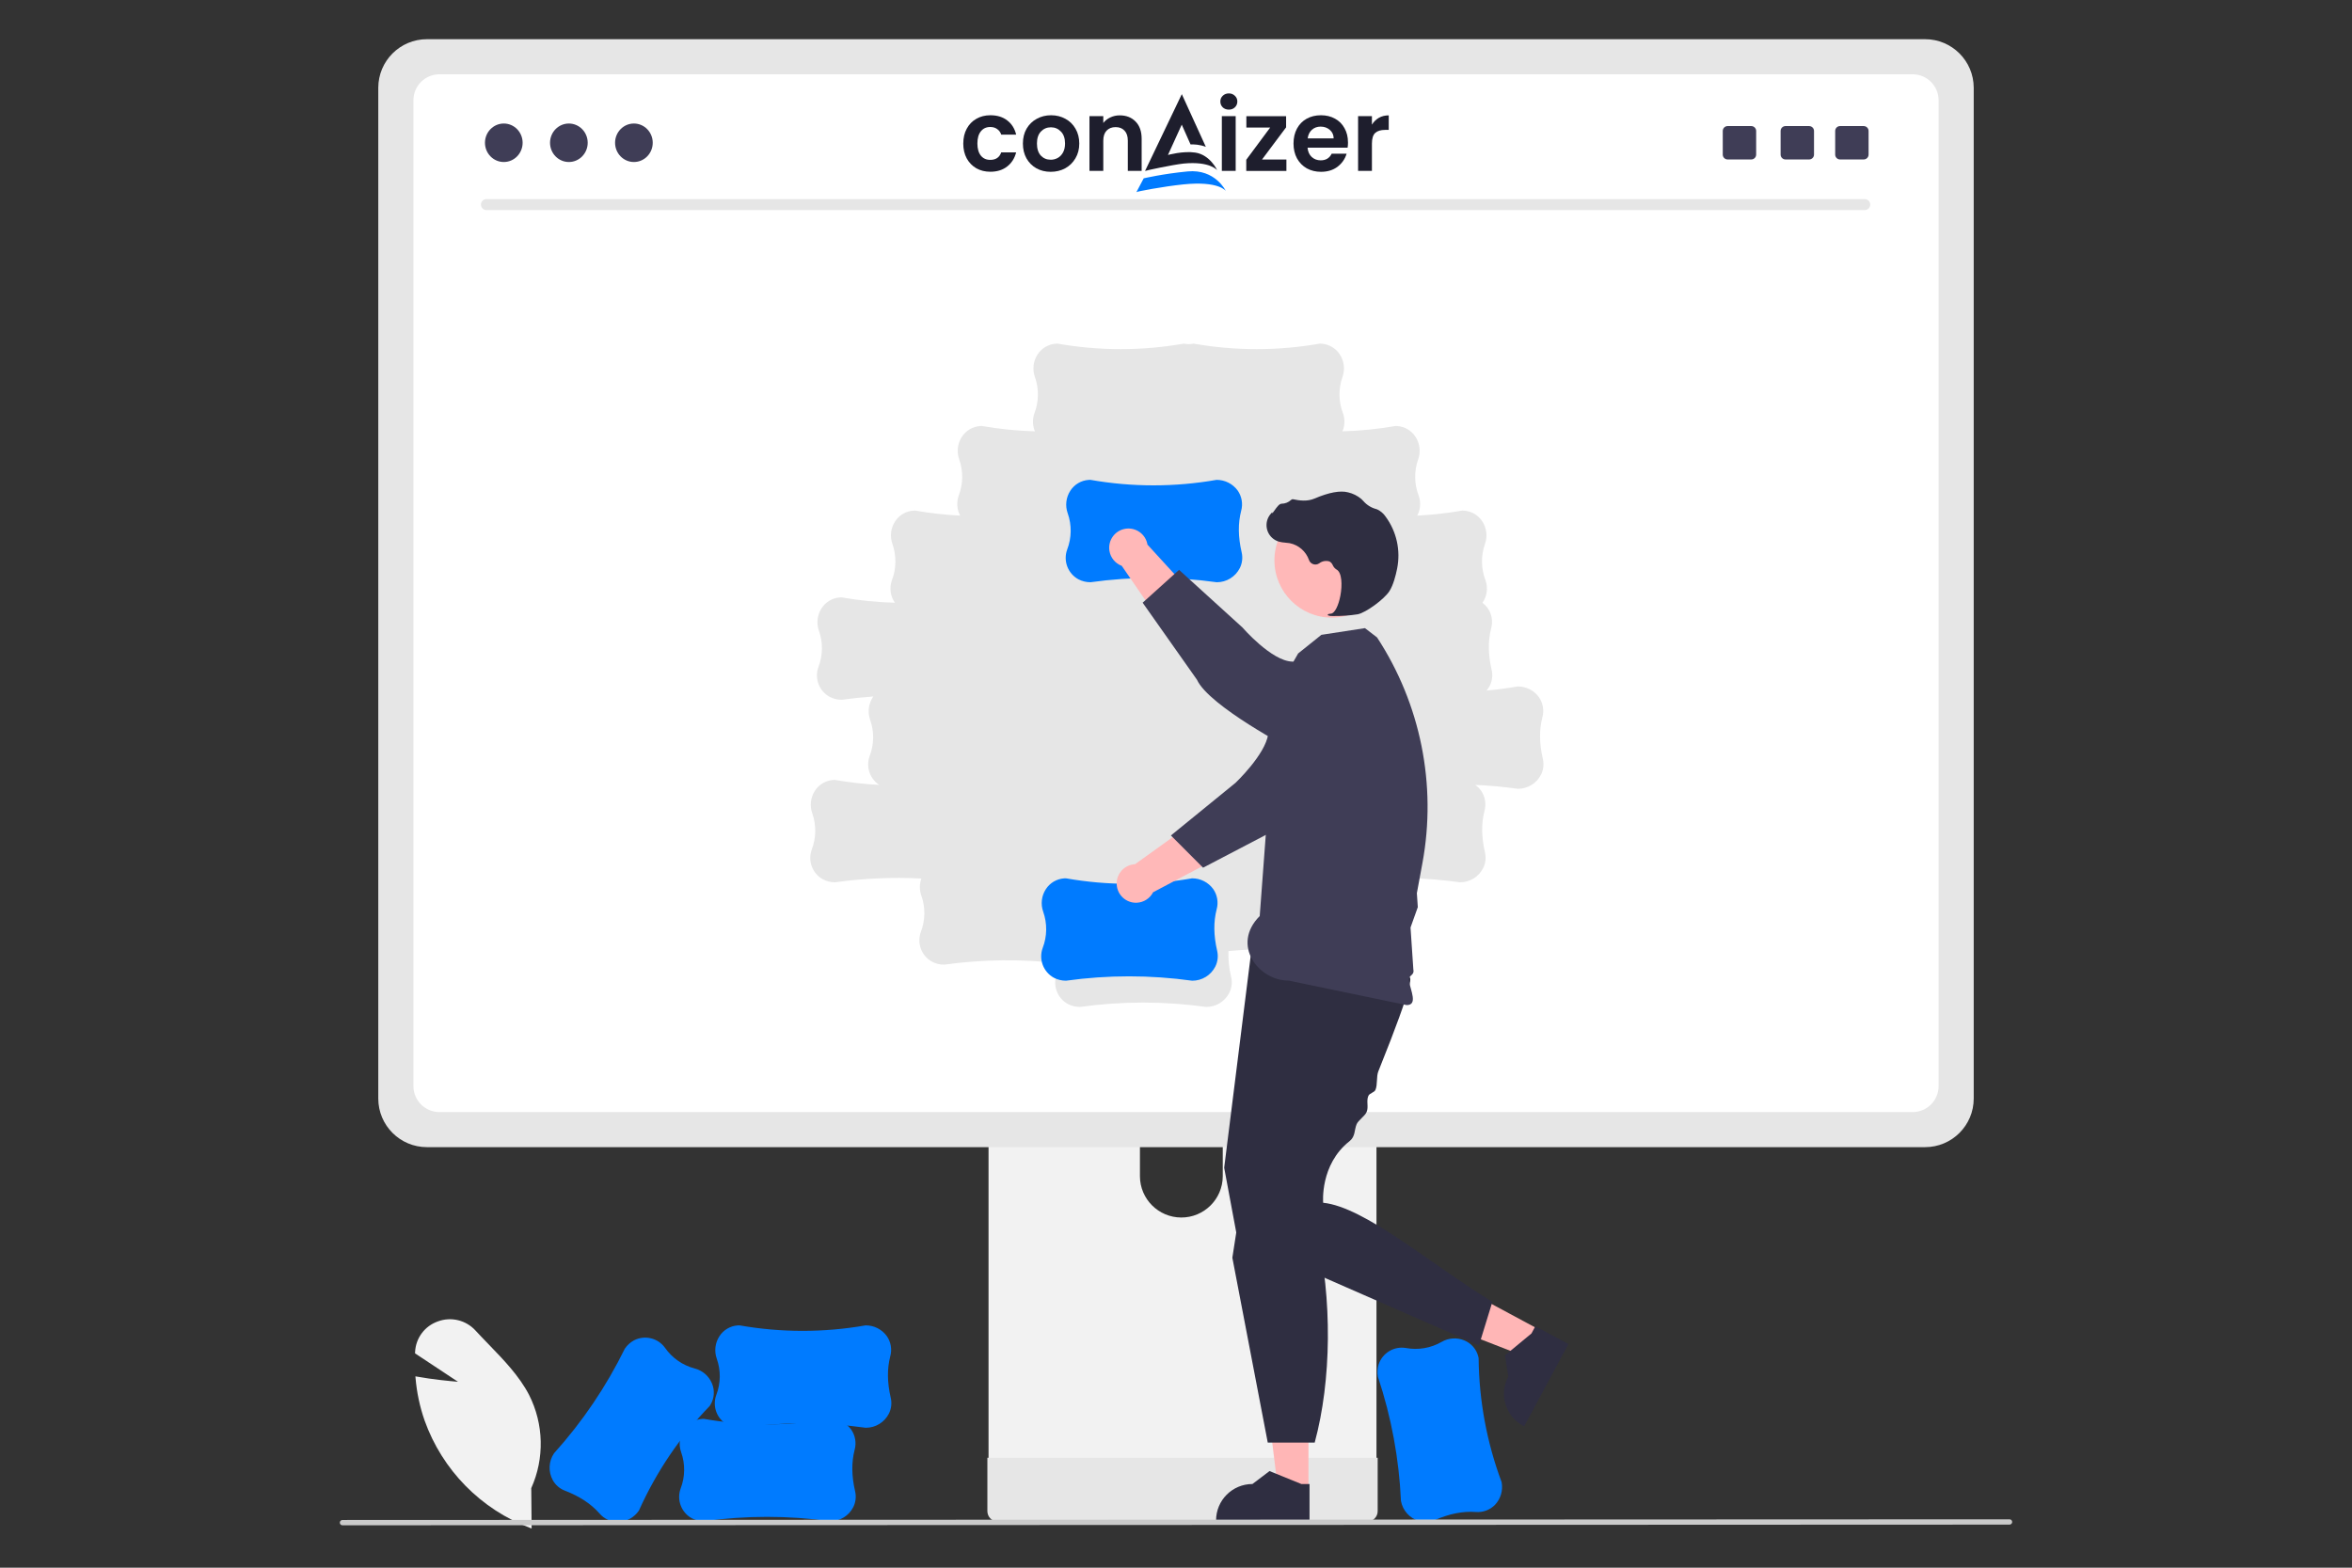 <?xml version="1.0" encoding="UTF-8"?>
<svg width="600" height="400" artist="Katerina Limpitsouni" role="img" source="https://undraw.co/" version="1.1" viewBox="0 0 600 400" xmlns="http://www.w3.org/2000/svg">
 <rect x="0" y="0" width="600" height="400" fill="#333333" stroke="none"/>
 <g stroke-width="1.761">
  <path d="m135.62 390-0.371-0.138c-12.577-4.744-22.43-14.78-26.943-27.441-1.223-3.519-1.997-7.178-2.306-10.89l-0.03-0.354 0.35 0.063c4.177 0.75 8.561 1.164 10.515 1.326l-10.96-7.253 0.02-0.377c0.171-3.541 2.478-6.621 5.828-7.78 3.382-1.249 7.183-0.315 9.601 2.359 1.09 1.183 2.242 2.373 3.356 3.525 3.828 3.956 7.787 8.047 10.29 12.877 3.764 7.441 3.969 16.184 0.556 23.793l0.095 10.291z" fill="#f2f2f2"/>
  <path d="m357.39 382.98-5e-3 -0.039c-0.485-10.757-2.458-21.395-5.865-31.61l-3e-3 -0.017c-0.199-1.049-0.141-2.131 0.168-3.153 0.951-2.929 3.902-4.722 6.94-4.218 3.138 0.59 6.384 0.035 9.149-1.562 1.756-1.019 3.887-1.16 5.762-0.381 1.768 0.721 3.091 2.236 3.566 4.085 0.037 0.145 0.07 0.292 0.097 0.442 0.1 10.808 2.085 21.515 5.866 31.64l2e-3 0.013c0.396 2.091-0.236 4.245-1.697 5.791-1.292 1.311-3.102 1.976-4.935 1.813-3.291-0.224-6.676 0.443-10.348 2.042-1.282 0.571-2.725 0.672-4.074 0.286-2.387-0.7-4.176-2.685-4.624-5.132z" fill="#007bff"/>
  <path d="m252.18 235.21v141.26h98.961v-141.26c3e-3 -2.086-1.354-3.929-3.347-4.545-0.458-0.151-0.937-0.226-1.419-0.22h-89.419c-2.634-5e-3 -4.774 2.126-4.779 4.761v5e-3zm38.62 48.537c0.054-5.834 4.827-10.521 10.661-10.467 5.759 0.053 10.414 4.708 10.467 10.467v16.39c-0.028 5.834-4.78 10.542-10.614 10.514-5.795-0.027-10.487-4.719-10.514-10.514z" fill="#f2f2f2"/>
  <path d="m251.88 371.95v13.622c5e-3 1.468 1.19 2.66 2.658 2.672h94.252c1.47-7e-3 2.659-1.202 2.658-2.672v-13.622h-99.569z" fill="#e6e6e6"/>
  <path d="m96.5 22.382v257.92c0.005 6.844 5.552 12.391 12.396 12.396h382.21c6.844-5e-3 12.391-5.552 12.396-12.396v-257.92c-0.016-6.837-5.559-12.374-12.396-12.382h-382.21c-6.837 0.009-12.38 5.545-12.396 12.382z" fill="#e6e6e6"/>
  <path d="m487.92 18.953h-375.83c-3.661 8e-3 -6.625 2.978-6.625 6.639v251.53c6e-3 3.656 2.969 6.619 6.625 6.625h375.83c3.656-6e-3 6.619-2.969 6.625-6.625v-251.53c-3.5e-4 -3.661-2.964-6.631-6.625-6.639zm-94.803 178.7c-1.123 2.219-3.402 3.616-5.889 3.61l-0.039-3e-3c-3.603-0.502-7.219-0.833-10.849-0.993 0.564 0.404 1.059 0.894 1.469 1.453 1.053 1.509 1.377 3.41 0.882 5.183-0.821 3.195-0.782 6.645 0.12 10.546 0.327 1.365 0.164 2.802-0.462 4.058-1.123 2.219-3.402 3.616-5.889 3.61l-0.039-3e-3c-8.604-1.198-17.316-1.431-25.971-0.692-0.034 0.218-0.077 0.437-0.133 0.655-0.821 3.195-0.782 6.645 0.12 10.546 0.327 1.365 0.164 2.802-0.462 4.058-1.123 2.219-3.402 3.616-5.889 3.61l-0.039-3e-3c-8.837-1.23-17.785-1.441-26.67-0.628-0.067 2.219 0.163 4.437 0.685 6.594 0.327 1.365 0.164 2.802-0.462 4.058-1.123 2.219-3.402 3.616-5.889 3.61l-0.039-3e-3c-10.665-1.486-21.484-1.486-32.149 0h-0.017c-1.068 4e-3 -2.121-0.25-3.069-0.74-2.706-1.47-3.931-4.698-2.881-7.593 0.322-0.911 0.562-1.85 0.715-2.804-9.774-1.127-19.651-1.01-29.396 0.346h-0.017c-1.068 4e-3 -2.121-0.25-3.069-0.74-2.706-1.47-3.931-4.698-2.881-7.593 1.152-2.978 1.2-6.271 0.133-9.28-0.503-1.411-0.503-2.953-3.5e-4 -4.364-7.346-0.374-14.712-0.052-21.997 0.963h-0.017c-1.068 4e-3 -2.121-0.25-3.069-0.74-2.706-1.47-3.931-4.698-2.881-7.593 1.152-2.978 1.2-6.271 0.133-9.28-0.681-1.912-0.431-4.033 0.676-5.734 1.031-1.607 2.762-2.631 4.667-2.761 0.15-0.01 0.3-0.015 0.452-0.015 3.733 0.653 7.501 1.078 11.285 1.275-2.414-1.587-3.425-4.622-2.446-7.339 1.152-2.978 1.2-6.271 0.133-9.28-0.681-1.912-0.431-4.033 0.676-5.734 0.048-0.073 0.104-0.138 0.154-0.209-2.693 0.186-5.38 0.465-8.06 0.838h-0.017c-1.068 4e-3 -2.121-0.25-3.069-0.74-2.706-1.47-3.931-4.698-2.881-7.593 1.152-2.978 1.2-6.271 0.133-9.28-0.681-1.912-0.431-4.033 0.676-5.734 1.031-1.607 2.762-2.631 4.667-2.761 0.15-0.01 0.3-0.015 0.452-0.015 4.488 0.786 9.028 1.243 13.583 1.367-1.162-1.675-1.448-3.806-0.767-5.728 1.152-2.978 1.2-6.271 0.133-9.28-0.681-1.912-0.431-4.033 0.676-5.734 1.031-1.607 2.762-2.631 4.667-2.761 0.15-0.01 0.3-0.015 0.452-0.015 3.798 0.664 7.634 1.094 11.485 1.286-0.827-1.567-0.963-3.408-0.373-5.078 1.152-2.978 1.2-6.271 0.133-9.28-0.681-1.912-0.431-4.033 0.676-5.734 1.031-1.607 2.762-2.631 4.667-2.761 0.15-0.01 0.3-0.015 0.452-0.015 4.469 0.782 8.99 1.239 13.525 1.365-0.617-1.459-0.668-3.096-0.141-4.59 1.152-2.978 1.2-6.271 0.133-9.28-0.681-1.912-0.431-4.033 0.676-5.734 1.031-1.607 2.762-2.631 4.667-2.761 0.15-0.01 0.3-0.015 0.452-0.015 10.645 1.874 21.534 1.875 32.179 4e-3h0.013c0.822 0.169 1.669 0.169 2.49 0h0.013c10.645 1.871 21.535 1.869 32.179-4e-3 0.152 0 0.302 0.005 0.452 0.015 1.905 0.13 3.635 1.154 4.667 2.761 1.107 1.702 1.357 3.822 0.676 5.734-1.067 3.01-1.019 6.302 0.133 9.28 0.527 1.494 0.476 3.131-0.141 4.59 4.535-0.127 9.056-0.583 13.525-1.365 0.152 0 0.302 5e-3 0.452 0.015 1.905 0.13 3.635 1.154 4.667 2.761 1.107 1.702 1.357 3.822 0.676 5.734-1.067 3.01-1.019 6.302 0.133 9.28 0.59 1.671 0.454 3.511-0.373 5.078 3.851-0.192 7.687-0.621 11.485-1.286 0.152 0 0.302 5e-3 0.452 0.015 1.905 0.13 3.635 1.154 4.667 2.761 1.107 1.702 1.357 3.822 0.676 5.734-1.067 3.01-1.019 6.302 0.133 9.28 0.682 1.926 0.394 4.064-0.775 5.74 0.507 0.383 0.956 0.838 1.332 1.35 1.053 1.509 1.377 3.41 0.882 5.183-0.821 3.195-0.782 6.645 0.12 10.546 0.327 1.365 0.164 2.802-0.462 4.058-0.229 0.447-0.508 0.867-0.831 1.252 2.659-0.234 5.311-0.582 7.956-1.046h0.013c2.128-7e-3 4.13 1.006 5.384 2.725 1.053 1.509 1.377 3.41 0.882 5.183-0.821 3.195-0.782 6.645 0.12 10.546 0.327 1.365 0.164 2.802-0.462 4.058z" fill="#fff"/>
  <path d="m475.73 53.602h-351.67c-0.772-0.017-1.385-0.657-1.368-1.429 0.017-0.748 0.619-1.351 1.368-1.368h351.67c0.772 0.017 1.385 0.657 1.368 1.429-0.017 0.748-0.619 1.351-1.368 1.368z" fill="#e6e6e6"/>
  <path d="m304.14 250.23-0.039-3e-3c-10.665-1.486-21.484-1.486-32.149 0h-0.017c-1.068 4e-3 -2.121-0.25-3.069-0.74-2.706-1.47-3.931-4.698-2.881-7.593 1.152-2.978 1.2-6.271 0.133-9.28-0.681-1.912-0.431-4.033 0.676-5.734 1.031-1.607 2.762-2.631 4.667-2.761 0.15-0.01 0.3-0.015 0.452-0.015 10.645 1.874 21.534 1.875 32.179 4e-3h0.013c2.128-8e-3 4.13 1.006 5.384 2.725 1.053 1.509 1.377 3.41 0.882 5.183-0.821 3.195-0.782 6.645 0.12 10.546 0.327 1.365 0.164 2.802-0.462 4.058-1.123 2.219-3.402 3.616-5.889 3.61z" fill="#007bff"/>
  <path d="m336.94 194.53-8.58-7.1c-6.434 3.372-16.224 16.836-16.224 16.836l-22.586 16.244c-2.712 0.129-4.806 2.433-4.677 5.145s2.433 4.806 5.145 4.677c1.76-0.084 3.341-1.103 4.143-2.672l30.687-16.216 12.091-16.914z" fill="#ffb8b8"/>
  <path d="m351.42 167.51c4.952 4.194 5.567 11.608 1.373 16.56-0.47 0.555-0.99 1.065-1.555 1.524l-5.456 4.435s-13.61 19.592-20.694 21.865l-18.186 9.501-8.201-8.222 16.482-13.432s7.581-7.17 8.34-12.42c0.465-3.215 5.905-11.971 11.359-18.466 4.186-4.937 11.581-5.547 16.518-1.361l0.019 0.016z" fill="#3f3d56"/>
 </g>
 <polygon transform="matrix(.568 0 0 .568 86.687 10)" points="421.39 651.67 414.9 599.03 435.04 599.03 435.04 651.67" fill="#ffb6b6" stroke-width="3.1"/>
 <path d="m334.06 388.23-23.837-1e-3v-0.301c3.8e-4 -5.124 4.154-9.278 9.278-9.278h5.5e-4l4.354-3.303 8.124 3.304 2.081 7e-5 -3.5e-4 9.58z" fill="#2f2e41" stroke-width="1.761"/>
 <polygon transform="matrix(.568 0 0 .568 86.687 10)" points="532.56 591.86 483.12 572.65 492.66 554.91 539.02 579.84" fill="#ffb6b6" stroke-width="3.1"/>
 <g transform="matrix(.568 0 0 .568 86.687 10)" fill="#2f2e41" stroke-width="3.1">
  <path d="m551.79 586.16-19.874 36.963-0.467-0.251c-7.945-4.272-10.923-14.176-6.652-22.122l4.9e-4 -9.2e-4 -1.492-9.506 11.896-9.843 1.735-3.227 14.855 7.987z"/>
  <path d="m409.24 410.61-12.045 96.36 6.022 32.306 108.4 47.492 6.022-19.573c-27.71-16.956-57.331-42.617-75.995-44.503 0 0-1.548-17.1 11.823-27.654 2.698-2.129 2.107-5.01 3.199-7.621 0.75-1.796 3.735-3.666 4.499-5.508 0.991-2.387-0.235-4.759 0.761-7.185 0.56-1.364 2.683-1.45 3.239-2.815 0.949-2.329 0.328-5.934 1.253-8.235 1.977-4.916 3.877-9.723 5.612-14.23 5.401-14.028 9.202-25.142 8.722-27.542-1.506-7.528-71.517-11.292-71.517-11.292z"/>
  <path d="m407.16 506.69-6.301 40.693 15.904 83.046h21.079c7.573-27.904 7.963-64.578 0.753-95.607l-31.434-28.133z"/>
 </g>
 <g stroke-width="1.761">
  <path d="m325.64 176.35 5.519-9.617 5.926-4.754 11.117-1.71 3.089 2.375c11.116 16.989 15.261 37.606 11.574 57.571l-0.868 4.699-0.551 2.983 0.239 3.566-1.855 5.191 0.255 3.801 0.136 2.03 0.137 2.037 0.191 2.844c0.342 1.623-1.379 1.409-1.136 2.84 0.428 2.513 2.345 6.236-0.568 6.248l-30.103-6.248c-7.647 0.032-14.768-9.088-7.384-16.472l4.282-57.384z" fill="#3f3d56"/>
  <circle cx="339.73" cy="142.97" r="14.618" fill="#ffb8b8"/>
  <path d="m339.98 157.18c2.139 0.033 4.277-0.116 6.391-0.447 2.095-0.426 6.781-3.86 8.088-5.927 0.971-1.535 1.591-3.933 1.941-5.674 0.953-4.659-0.115-9.504-2.937-13.331-0.536-0.792-1.277-1.423-2.143-1.829-0.077-0.03-0.156-0.057-0.236-0.079-1.262-0.332-2.396-1.034-3.256-2.015-0.167-0.198-0.348-0.385-0.541-0.557-0.972-0.821-2.125-1.399-3.364-1.689-2-0.535-4.894-4e-3 -8.602 1.581-1.863 0.796-3.9 0.508-5.467 0.168-0.179-0.035-0.363 0.028-0.483 0.165-0.667 0.626-1.546 0.976-2.46 0.981-0.56 0.025-1.148 0.8-1.858 1.812-0.161 0.23-0.349 0.498-0.485 0.661l-0.018-0.313-0.317 0.349c-1.63 1.797-1.495 4.575 0.302 6.205 0.483 0.438 1.057 0.763 1.681 0.952 0.563 0.15 1.141 0.242 1.723 0.275 0.353 0.032 0.717 0.065 1.067 0.125 2.282 0.467 4.151 2.099 4.921 4.298 0.323 0.9 1.315 1.369 2.215 1.046 0.141-0.051 0.276-0.12 0.399-0.205 0.739-0.576 1.713-0.753 2.608-0.475 0.381 0.212 0.677 0.548 0.84 0.952 0.197 0.451 0.524 0.832 0.939 1.096 1.42 0.732 1.517 3.974 1.008 6.677-0.491 2.605-1.463 4.49-2.362 4.583-0.693 0.072-0.772 0.121-0.822 0.243l-0.045 0.11 0.078 0.103c0.382 0.139 0.79 0.193 1.196 0.16z" fill="#2f2e41"/>
  <path d="m310.39 148.56-0.039-3e-3c-10.665-1.486-21.484-1.486-32.149 0h-0.017c-1.068 4e-3 -2.121-0.25-3.069-0.74-2.706-1.47-3.931-4.698-2.881-7.593 1.152-2.978 1.2-6.271 0.133-9.28-0.681-1.912-0.431-4.033 0.676-5.734 1.031-1.607 2.762-2.631 4.667-2.761 0.15-0.01 0.3-0.015 0.452-0.015 10.645 1.874 21.534 1.875 32.179 4e-3h0.013c2.128-7e-3 4.13 1.006 5.384 2.725 1.053 1.509 1.377 3.41 0.882 5.183-0.821 3.195-0.782 6.645 0.12 10.546 0.327 1.365 0.164 2.802-0.462 4.058-1.123 2.219-3.402 3.616-5.889 3.61z" fill="#007bff"/>
  <path d="m324.06 182.99 6.049-9.351c-4.101-5.996-18.617-14.146-18.617-14.146l-18.772-20.532c-0.445-2.679-2.978-4.489-5.656-4.044-2.679 0.445-4.489 2.978-4.044 5.656 0.289 1.738 1.486 3.189 3.138 3.803l19.691 28.582 18.211 10.032z" fill="#ffb8b8"/>
  <path d="m352.59 194.2c-3.587 5.408-10.878 6.885-16.286 3.299-0.606-0.402-1.173-0.859-1.695-1.366l-5.043-4.9s-21.138-11.037-24.223-17.807l-13.85-19.645 9.287-8.377 16.142 14.673s7.432 8.594 12.733 8.734c3.247 0.086 12.579 4.466 19.667 9.123 5.393 3.58 6.862 10.853 3.282 16.246l-0.014 0.021z" fill="#3f3d56"/>
 </g>
 <g transform="matrix(.568 0 0 .568 86.687 10)" fill="#007bff" stroke-width="3.1">
  <path d="m220.24 665.76-0.069-5e-3c-18.776-2.616-37.825-2.616-56.602 0h-0.03c-1.88 7e-3 -3.734-0.44-5.403-1.304-4.765-2.588-6.921-8.271-5.072-13.368 2.029-5.243 2.112-11.04 0.234-16.339-1.199-3.367-0.759-7.101 1.19-10.096 1.815-2.829 4.862-4.632 8.216-4.861 0.264-0.018 0.528-0.027 0.796-0.027 18.741 3.299 37.913 3.301 56.654 7e-3h0.023c3.746-0.013 7.272 1.771 9.479 4.798 1.855 2.657 2.425 6.004 1.554 9.126-1.445 5.625-1.377 11.699 0.211 18.568 0.576 2.403 0.288 4.933-0.813 7.145-1.978 3.907-5.989 6.366-10.368 6.356z"/>
  <path d="m236.24 623.76-0.069-5e-3c-18.776-2.616-37.825-2.616-56.602 0h-0.03c-1.88 7e-3 -3.734-0.44-5.403-1.304-4.765-2.588-6.921-8.271-5.072-13.368 2.029-5.243 2.112-11.04 0.234-16.339-1.199-3.367-0.759-7.101 1.19-10.096 1.815-2.829 4.862-4.632 8.216-4.861 0.264-0.018 0.528-0.027 0.796-0.027 18.741 3.299 37.913 3.301 56.654 7e-3h0.023c3.746-0.013 7.272 1.771 9.479 4.798 1.855 2.657 2.425 6.004 1.554 9.126-1.445 5.625-1.377 11.699 0.211 18.568 0.576 2.403 0.288 4.933-0.813 7.145-1.978 3.907-5.989 6.366-10.368 6.356z"/>
  <path d="m96.225 635.21 0.043-0.055c12.688-14.086 23.361-29.864 31.715-46.882l0.017-0.025c1.047-1.561 2.457-2.846 4.107-3.745 4.813-2.497 10.729-1.098 13.915 3.289 3.206 4.618 7.961 7.935 13.402 9.349 3.461 0.893 6.307 3.35 7.695 6.643 1.326 3.089 1.112 6.623-0.577 9.529-0.133 0.228-0.274 0.453-0.424 0.674-13.233 13.674-23.978 29.553-31.751 46.921l-0.013 0.019c-2.088 3.11-5.542 5.031-9.286 5.163-3.24 0.047-6.332-1.356-8.429-3.826-3.849-4.349-8.918-7.696-15.498-10.23-2.313-0.87-4.247-2.525-5.462-4.677-2.128-3.827-1.917-8.528 0.545-12.149z"/>
 </g>
 <path d="m512.64 389.01-425.28 0.175c-0.373-2e-3 -0.675-0.306-0.673-0.68 0.002-0.371 0.302-0.671 0.673-0.673l425.28-0.175c0.374 2e-3 0.675 0.306 0.673 0.68-2e-3 0.371-0.302 0.671-0.673 0.673z" fill="#cacaca" stroke-width="1.761"/>
 <g fill="#3f3d56" stroke-width="1.761">
  <ellipse cx="128.52" cy="36.427" rx="4.803" ry="4.91"/>
  <ellipse cx="145.12" cy="36.427" rx="4.803" ry="4.91"/>
  <ellipse cx="161.71" cy="36.427" rx="4.803" ry="4.91"/>
  <path d="m461.51 32.167h-6.026c-0.687 0-1.244 0.557-1.244 1.244v6.032c0 0.687 0.557 1.244 1.244 1.244h6.026c0.687 0 1.25-0.557 1.25-1.244v-6.032c0-0.687-0.562-1.244-1.25-1.244z"/>
  <path d="m446.75 32.167h-6.026c-0.687 0-1.244 0.557-1.244 1.244v6.032c0 0.687 0.557 1.244 1.244 1.244h6.026c0.687 0 1.25-0.557 1.25-1.244v-6.032c0-0.687-0.562-1.244-1.25-1.244z"/>
  <path d="m475.43 32.167h-6.026c-0.687 0-1.244 0.557-1.244 1.244v6.032c0 0.687 0.557 1.244 1.244 1.244h6.026c0.687 0 1.25-0.557 1.25-1.244v-6.032c0-0.687-0.562-1.244-1.25-1.244z"/>
 </g>
 <g transform="matrix(3.78 0 0 3.78 180 1.533)">
  <g transform="matrix(1.351,0,0,1.351,-16.44,-4.407)" fill="#1e1e2d" stroke-width=".196" aria-label="conaizer">
   <path d="m45.454 9.19q0.133-0.217 0.346-0.341 0.217-0.123 0.494-0.123v0.726h-0.183q-0.326 0-0.494 0.153-0.163 0.153-0.163 0.533v1.363h-0.691v-2.736h0.691z"/>
   <path d="m44.259 10.074q0 0.148-0.02 0.267h-2q0.025 0.296 0.207 0.464 0.183 0.168 0.449 0.168 0.385 0 0.548-0.331h0.746q-0.119 0.395-0.454 0.652-0.336 0.252-0.825 0.252-0.395 0-0.711-0.173-0.311-0.178-0.489-0.499-0.173-0.321-0.173-0.741 0-0.425 0.173-0.746t0.484-0.494 0.716-0.173q0.39 0 0.696 0.168 0.311 0.168 0.479 0.479 0.173 0.306 0.173 0.706zm-0.716-0.198q-0.005-0.267-0.193-0.425-0.188-0.163-0.459-0.163-0.257 0-0.435 0.158-0.173 0.153-0.212 0.43z"/>
   <path d="m39.962 10.934h1.22v0.568h-2.005v-0.558l1.195-1.61h-1.19v-0.568h1.985v0.558z"/>
   <path d="m38.307 8.439c-0.122 0-0.224-0.038-0.306-0.114-0.079-0.079-0.119-0.176-0.119-0.291s0.04-0.211 0.119-0.286c0.082-0.079 0.184-0.119 0.306-0.119s0.222 0.04 0.301 0.119c0.082 0.076 0.123 0.171 0.123 0.286 0 0.115-0.041 0.212-0.123 0.291-0.079 0.076-0.179 0.114-0.301 0.114zm0.341 0.326v2.736h-0.691v-2.736z"/>
   <path d="m34.658 10.124q0-0.415 0.163-0.736 0.168-0.321 0.449-0.494 0.286-0.173 0.637-0.173 0.306 0 0.533 0.123 0.232 0.123 0.37 0.311v-0.39h0.696v2.736h-0.696v-0.4q-0.133 0.193-0.37 0.321-0.232 0.123-0.538 0.123-0.346 0-0.632-0.178-0.282-0.178-0.449-0.499-0.163-0.326-0.163-0.746zm2.153 0.01q0-0.252-0.099-0.43-0.099-0.183-0.267-0.277-0.168-0.099-0.361-0.099t-0.356 0.094-0.267 0.277q-0.099 0.178-0.099 0.425t0.099 0.435q0.104 0.183 0.267 0.282 0.168 0.099 0.356 0.099 0.193 0 0.361-0.094 0.168-0.099 0.267-0.277 0.099-0.183 0.099-0.435z" display="none"/>
   <path d="m32.86 8.726q0.489 0 0.79 0.311 0.301 0.306 0.301 0.859v1.605h-0.691v-1.511q0-0.326-0.163-0.499-0.163-0.178-0.445-0.178-0.286 0-0.454 0.178-0.163 0.173-0.163 0.499v1.511h-0.691v-2.736h0.691v0.341q0.138-0.178 0.351-0.277 0.217-0.104 0.474-0.104z"/>
   <path d="m29.407 11.546q-0.395 0-0.711-0.173-0.316-0.178-0.499-0.499-0.178-0.321-0.178-0.741 0-0.42 0.183-0.741 0.188-0.321 0.509-0.494 0.321-0.178 0.716-0.178t0.716 0.178q0.321 0.173 0.504 0.494 0.188 0.321 0.188 0.741 0 0.42-0.193 0.741-0.188 0.321-0.514 0.499-0.321 0.173-0.721 0.173zm0-0.603q0.188 0 0.351-0.089 0.168-0.094 0.267-0.277t0.099-0.445q0-0.39-0.207-0.598-0.203-0.212-0.499-0.212t-0.499 0.212q-0.198 0.207-0.198 0.598 0 0.39 0.193 0.603 0.198 0.207 0.494 0.207z"/>
   <path d="m25.041 10.133q0-0.425 0.173-0.741 0.173-0.321 0.479-0.494 0.306-0.178 0.701-0.178 0.509 0 0.84 0.257 0.336 0.252 0.449 0.711h-0.746q-0.059-0.178-0.203-0.277-0.138-0.104-0.346-0.104-0.296 0-0.469 0.217-0.173 0.212-0.173 0.607 0 0.39 0.173 0.607 0.173 0.212 0.469 0.212 0.42 0 0.548-0.375h0.746q-0.114 0.445-0.449 0.706-0.336 0.262-0.84 0.262-0.395 0-0.701-0.173-0.306-0.178-0.479-0.494-0.173-0.321-0.173-0.746z"/>
  </g>
  <g transform="translate(0 -.041)">
   <path d="m29.074 12.605 0.492-0.932s1.293-0.305 2.966-0.466c1.866-0.179 2.575 1.318 2.575 1.318s-0.459-0.69-2.869-0.442c-1.357 0.139-3.168 0.485-3.165 0.523z" fill="#007bff"/>
   <path d="m33.76 9.547-1.622-3.556-2.48 5.183c6.92e-4 -0.017 1.845-0.417 2.599-0.498 1.796-0.175 2.27 0.452 2.27 0.452s-0.474-1.041-1.475-1.193c-0.831-0.126-1.849 0.161-1.849 0.161l0.931-2.047 0.593 1.335c0.255-0.003 0.578-0.004 1.034 0.163z" fill="#1e1e2d"/>
  </g>
 </g>
</svg>
